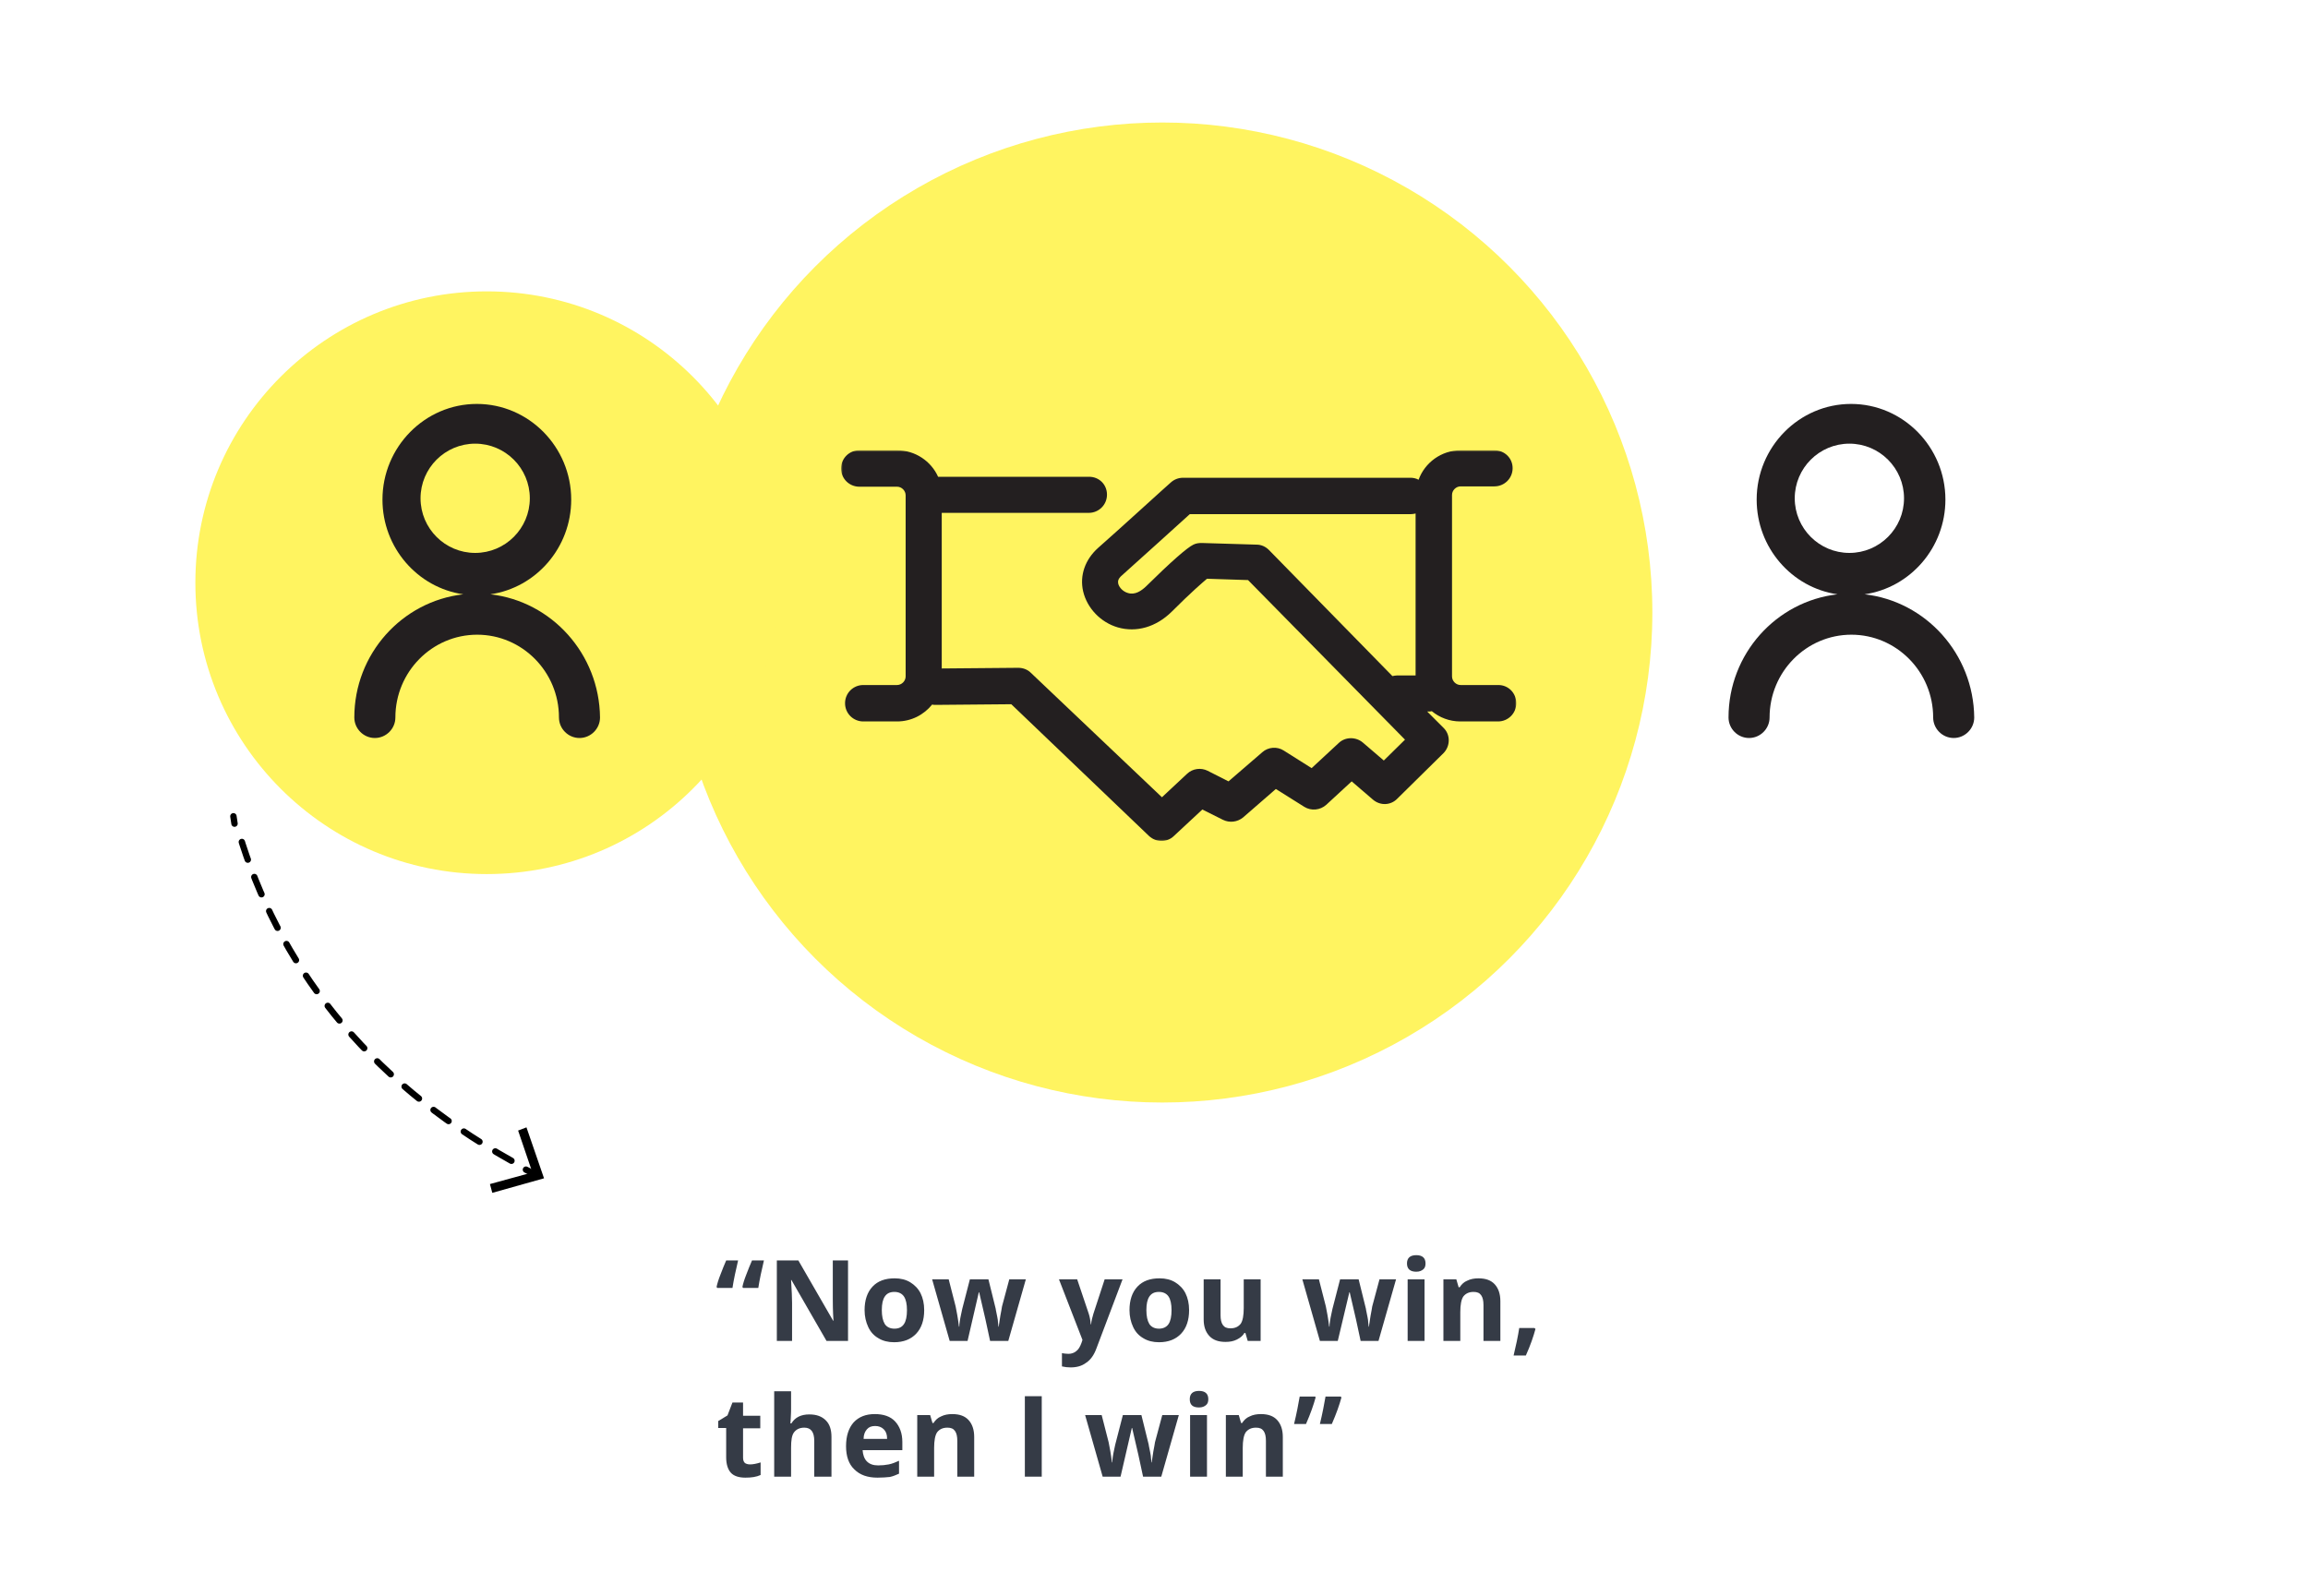 <?xml version="1.0" encoding="utf-8"?>
<!-- Generator: Adobe Illustrator 25.4.1, SVG Export Plug-In . SVG Version: 6.00 Build 0)  -->
<svg version="1.1" id="Layer_1" xmlns="http://www.w3.org/2000/svg" xmlns:xlink="http://www.w3.org/1999/xlink" x="0px" y="0px"
	 viewBox="0 0 697 482" style="enable-background:new 0 0 697 482;" xml:space="preserve">
<style type="text/css">
	.st0{fill:none;}
	.st1{fill-rule:evenodd;clip-rule:evenodd;fill:#FFF460;}
	.st2{filter:url(#Adobe_OpacityMaskFilter);}
	.st3{fill-rule:evenodd;clip-rule:evenodd;fill:#FFFFFF;}
	.st4{mask:url(#mask-2_00000051342714412029947550000004748883736095417778_);fill-rule:evenodd;clip-rule:evenodd;fill:#231F20;}
	.st5{enable-background:new    ;}
	.st6{fill:#353B46;}
	.st7{fill-rule:evenodd;clip-rule:evenodd;fill:#231F20;}
	.st8{fill:none;stroke:#000000;stroke-width:1.935;stroke-linecap:round;stroke-linejoin:round;}
	.st9{fill:none;stroke:#000000;stroke-width:1.935;stroke-linecap:round;stroke-linejoin:round;stroke-dasharray:5.619,5.619;}
	.st10{fill-rule:evenodd;clip-rule:evenodd;}
</style>
<g id="Cpomponentes">
	<g id="ADC-Guia-estilos-Copy" transform="translate(-1605, -3327)">
		<g id="Group-8-Copy" transform="translate(1605, 3327)">
			<rect id="Rectangle" y="0" class="st0" width="697" height="482"/>
			<circle id="Oval" class="st1" cx="351" cy="185" r="148"/>
			<circle id="Oval-Copy-4" class="st1" cx="147" cy="176" r="88"/>
			<g id="Group-3" transform="translate(254, 136)">
				<g id="Clip-2">
				</g>
				<defs>
					<filter id="Adobe_OpacityMaskFilter" filterUnits="userSpaceOnUse" x="0" y="0" width="204" height="118">
						<feColorMatrix  type="matrix" values="1 0 0 0 0  0 1 0 0 0  0 0 1 0 0  0 0 0 1 0"/>
					</filter>
				</defs>
				
					<mask maskUnits="userSpaceOnUse" x="0" y="0" width="204" height="118" id="mask-2_00000051342714412029947550000004748883736095417778_">
					<g class="st2">
						<polygon id="path-1_00000168825677389534333850000012509195605928440469_" class="st3" points="0,0 204,0 204,118 0,118 
													"/>
					</g>
				</mask>
				<path id="Fill-1" class="st4" d="M129.2,30.1c-1-1-2.3-1.6-3.7-1.6L108.9,28c-0.9,0-1.7,0.1-2.5,0.5c-1.9,0.9-6.8,5.2-14.4,12.7
					c-1.3,1.2-3.2,2.6-5.4,1.9c-1.4-0.4-2.6-1.6-2.9-2.8c-0.1-0.6-0.2-1.4,1.1-2.5c4.6-4.1,16.3-14.7,20.5-18.5h66.6
					c0.6,0,1.1-0.1,1.6-0.2v48.9H168c-0.5,0-1,0.1-1.5,0.2L129.2,30.1z M198.5,70.9h-11.4c-1.4,0-2.6-1.2-2.6-2.6V13.5
					c0-1.4,1.2-2.6,2.6-2.6h10.2c3,0,5.5-2.4,5.5-5.5S200.3,0,197.3,0h-10.2c-5.8,0-10.8,3.7-12.7,8.9c-0.7-0.4-1.6-0.6-2.4-0.6
					h-68.7c-1.4,0-2.7,0.5-3.7,1.4c-0.2,0.1-16.4,14.9-22,19.8c-3.9,3.5-5.6,8.3-4.5,13.1c1.2,5.1,5.3,9.4,10.5,10.9
					c5.6,1.6,11.5-0.1,16.2-4.7c6.1-6.1,9.3-8.8,10.7-10l12.4,0.4l47.4,48.2l-6.4,6.3l-6.3-5.4c-2.1-1.8-5.3-1.8-7.3,0.1l-8.2,7.6
					l-8.4-5.3c-2-1.3-4.7-1.1-6.5,0.5l-10.2,8.8l-6.3-3.2c-2-1-4.5-0.7-6.2,0.9l-7.6,7.1L57.3,67.2c-1-1-2.4-1.5-3.8-1.5
					c0,0,0,0-0.1,0l-23,0.2v-47h44.4c3,0,5.5-2.4,5.5-5.5S77.9,8,74.9,8H29.3c-2.1-4.7-6.9-8-12.4-8H5.5C2.5,0,0,2.4,0,5.5
					s2.5,5.5,5.5,5.5h11.4c1.4,0,2.6,1.2,2.6,2.6v54.7c0,1.4-1.2,2.6-2.6,2.6H6.7c-3,0-5.5,2.4-5.5,5.5s2.5,5.5,5.5,5.5h10.2
					c4.3,0,8.1-2,10.6-5.1c0.3,0.1,0.7,0.1,1,0.1c0,0,0,0,0.1,0l22.8-0.2L93,116.5c1.1,1,2.4,1.5,3.8,1.5c1.3,0,2.7-0.5,3.7-1.5
					l8.6-8l6.2,3.1c2,1,4.4,0.7,6.1-0.7l9.9-8.6l8.6,5.4c2.1,1.3,4.8,1,6.6-0.6l7.7-7.1l6.4,5.5c2.2,1.9,5.4,1.8,7.4-0.3l13.9-13.7
					c2.1-2.1,2.2-5.6,0-7.7l-4.9-4.9h0.4c0.3,0,0.7,0,1-0.1c2.3,1.9,5.3,3.1,8.6,3.1h11.4c3,0,5.5-2.4,5.5-5.5
					S201.5,70.9,198.5,70.9L198.5,70.9z"/>
			</g>
			<g class="st5">
				<path class="st6" d="M216.4,388.7c0.2-1,0.6-2.3,1.2-3.8c0.6-1.5,1.1-2.9,1.7-4.2h3.6c-0.7,3-1.3,5.7-1.7,8.3h-4.6L216.4,388.7z
					 M224.2,388.7c0.2-1,0.6-2.3,1.2-3.8c0.6-1.5,1.1-2.9,1.7-4.2h3.6c-0.7,3-1.3,5.7-1.7,8.3h-4.6L224.2,388.7z"/>
				<path class="st6" d="M256.1,405h-6.5L239,386.6h-0.1c0.2,3.2,0.3,5.6,0.3,6.9V405h-4.6v-24.3h6.5l10.5,18.2h0.1
					c-0.2-3.2-0.2-5.4-0.2-6.7v-11.5h4.6V405z"/>
				<path class="st6" d="M279.1,395.7c0,3-0.8,5.4-2.4,7.1s-3.8,2.6-6.7,2.6c-1.8,0-3.4-0.4-4.7-1.2c-1.4-0.8-2.4-1.9-3.1-3.4
					s-1.1-3.2-1.1-5.1c0-3,0.8-5.4,2.4-7.1c1.6-1.7,3.8-2.5,6.7-2.5c1.8,0,3.4,0.4,4.7,1.2s2.4,1.9,3.1,3.3S279.1,393.7,279.1,395.7
					z M266.3,395.7c0,1.8,0.3,3.2,0.9,4.2c0.6,0.9,1.6,1.4,2.9,1.4c1.4,0,2.3-0.5,2.9-1.4c0.6-0.9,0.9-2.3,0.9-4.2
					c0-1.8-0.3-3.2-0.9-4.1s-1.6-1.4-2.9-1.4c-1.4,0-2.3,0.5-2.9,1.4C266.6,392.5,266.3,393.8,266.3,395.7z"/>
				<path class="st6" d="M299,405l-1.4-6.5l-1.9-8.2h-0.1l-3.4,14.7h-5.4l-5.3-18.6h5l2.1,8.2c0.3,1.5,0.7,3.5,1,6.1h0.1
					c0-0.8,0.2-2.2,0.6-4l0.3-1.4l2.3-8.9h5.6l2.2,8.9c0,0.2,0.1,0.6,0.2,1.1c0.1,0.5,0.2,1,0.3,1.5c0.1,0.5,0.2,1.1,0.2,1.6
					c0.1,0.5,0.1,0.9,0.1,1.2h0.1c0.1-0.8,0.3-1.9,0.5-3.3c0.3-1.4,0.4-2.3,0.5-2.8l2.2-8.2h5l-5.3,18.6H299z"/>
				<path class="st6" d="M319.8,386.4h5.5l3.5,10.4c0.3,0.9,0.5,2,0.6,3.2h0.1c0.1-1.1,0.4-2.2,0.7-3.2l3.4-10.4h5.4l-7.9,20.9
					c-0.7,1.9-1.7,3.4-3.1,4.3c-1.3,1-2.9,1.4-4.7,1.4c-0.9,0-1.7-0.1-2.6-0.3v-4c0.6,0.1,1.3,0.2,2,0.2c0.9,0,1.7-0.3,2.3-0.8
					c0.7-0.5,1.2-1.4,1.6-2.5l0.3-0.9L319.8,386.4z"/>
				<path class="st6" d="M359.1,395.7c0,3-0.8,5.4-2.4,7.1s-3.8,2.6-6.7,2.6c-1.8,0-3.4-0.4-4.7-1.2c-1.4-0.8-2.4-1.9-3.1-3.4
					s-1.1-3.2-1.1-5.1c0-3,0.8-5.4,2.4-7.1c1.6-1.7,3.8-2.5,6.7-2.5c1.8,0,3.4,0.4,4.7,1.2s2.4,1.9,3.1,3.3S359.1,393.7,359.1,395.7
					z M346.2,395.7c0,1.8,0.3,3.2,0.9,4.2c0.6,0.9,1.6,1.4,2.9,1.4c1.3,0,2.3-0.5,2.9-1.4c0.6-0.9,0.9-2.3,0.9-4.2
					c0-1.8-0.3-3.2-0.9-4.1s-1.6-1.4-2.9-1.4c-1.4,0-2.3,0.5-2.9,1.4C346.5,392.5,346.2,393.8,346.2,395.7z"/>
				<path class="st6" d="M376.8,405l-0.7-2.4h-0.3c-0.5,0.9-1.3,1.5-2.3,2c-1,0.5-2.1,0.7-3.4,0.7c-2.2,0-3.8-0.6-4.9-1.8
					c-1.1-1.2-1.7-2.8-1.7-5v-12.1h5.1v10.8c0,1.3,0.2,2.3,0.7,3c0.5,0.7,1.2,1,2.3,1c1.4,0,2.4-0.5,3.1-1.4
					c0.6-0.9,0.9-2.5,0.9-4.7v-8.7h5.1V405H376.8z"/>
				<path class="st6" d="M410.9,405l-1.4-6.5l-1.9-8.2h-0.1L404,405h-5.4l-5.3-18.6h5l2.1,8.2c0.3,1.5,0.7,3.5,1,6.1h0.1
					c0-0.8,0.2-2.2,0.6-4l0.3-1.4l2.3-8.9h5.6l2.2,8.9c0,0.2,0.1,0.6,0.2,1.1s0.2,1,0.3,1.5c0.1,0.5,0.2,1.1,0.2,1.6
					c0.1,0.5,0.1,0.9,0.1,1.2h0.1c0.1-0.8,0.3-1.9,0.5-3.3c0.3-1.4,0.4-2.3,0.5-2.8l2.2-8.2h5l-5.3,18.6H410.9z"/>
				<path class="st6" d="M424.9,381.6c0-1.6,0.9-2.5,2.8-2.5c1.8,0,2.8,0.8,2.8,2.5c0,0.8-0.2,1.4-0.7,1.8c-0.5,0.4-1.1,0.7-2.1,0.7
					C425.9,384.1,424.9,383.3,424.9,381.6z M430.2,405h-5.1v-18.6h5.1V405z"/>
				<path class="st6" d="M453.1,405H448v-10.8c0-1.3-0.2-2.3-0.7-3c-0.5-0.7-1.2-1-2.3-1c-1.4,0-2.4,0.5-3.1,1.4
					c-0.6,0.9-0.9,2.5-0.9,4.7v8.7h-5.1v-18.6h3.9l0.7,2.4h0.3c0.6-0.9,1.3-1.6,2.3-2c1-0.5,2.1-0.7,3.4-0.7c2.2,0,3.8,0.6,4.9,1.8
					c1.1,1.2,1.7,2.9,1.7,5.1V405z"/>
				<path class="st6" d="M463.7,401.4c-0.6,2.2-1.5,4.9-2.9,8h-3.7c0.7-2.9,1.3-5.7,1.7-8.3h4.6L463.7,401.4z"/>
			</g>
			<g class="st5">
				<path class="st6" d="M226.5,442.3c0.9,0,1.9-0.2,3.2-0.6v3.8c-1.3,0.6-2.8,0.8-4.6,0.8c-2,0-3.5-0.5-4.4-1.5
					c-0.9-1-1.4-2.6-1.4-4.6v-8.9h-2.4v-2.1l2.8-1.7l1.5-3.9h3.2v4h5.2v3.8h-5.2v8.9c0,0.7,0.2,1.3,0.6,1.6
					C225.3,442.1,225.8,442.3,226.5,442.3z"/>
				<path class="st6" d="M251,446h-5.1v-10.8c0-2.7-1-4-3-4c-1.4,0-2.4,0.5-3.1,1.4s-0.9,2.5-0.9,4.7v8.7h-5.1v-25.8h5.1v5.3
					c0,0.4,0,1.4-0.1,2.9l-0.1,1.5h0.3c1.1-1.8,2.9-2.7,5.4-2.7c2.2,0,3.8,0.6,5,1.8s1.7,2.9,1.7,5V446z"/>
				<path class="st6" d="M265,446.3c-3,0-5.3-0.8-7-2.5c-1.7-1.6-2.5-4-2.5-7c0-3.1,0.8-5.5,2.3-7.2c1.6-1.7,3.7-2.5,6.4-2.5
					c2.6,0,4.7,0.7,6.1,2.2s2.2,3.6,2.2,6.2v2.5h-12c0.1,1.4,0.5,2.6,1.3,3.4s1.9,1.2,3.4,1.2c1.1,0,2.2-0.1,3.2-0.3s2-0.6,3.1-1.1
					v3.9c-0.9,0.4-1.8,0.8-2.8,1C267.7,446.2,266.4,446.3,265,446.3z M264.3,430.7c-1.1,0-1.9,0.3-2.5,1c-0.6,0.7-1,1.6-1,2.9h7.1
					c0-1.3-0.3-2.2-1-2.9C266.2,431,265.3,430.7,264.3,430.7z"/>
				<path class="st6" d="M294.2,446h-5.1v-10.8c0-1.3-0.2-2.3-0.7-3c-0.5-0.7-1.2-1-2.3-1c-1.4,0-2.4,0.5-3.1,1.4
					c-0.6,0.9-0.9,2.5-0.9,4.7v8.7h-5.1v-18.6h3.9l0.7,2.4h0.3c0.6-0.9,1.3-1.6,2.3-2c1-0.5,2.1-0.7,3.4-0.7c2.2,0,3.8,0.6,4.9,1.8
					c1.1,1.2,1.7,2.9,1.7,5.1V446z"/>
				<path class="st6" d="M309.5,446v-24.3h5.1V446H309.5z"/>
				<path class="st6" d="M345.2,446l-1.4-6.5l-1.9-8.2h-0.1l-3.4,14.7h-5.4l-5.3-18.6h5l2.1,8.2c0.3,1.5,0.7,3.5,1,6.1h0.1
					c0-0.8,0.2-2.2,0.6-4l0.3-1.4l2.3-8.9h5.6l2.2,8.9c0,0.2,0.1,0.6,0.2,1.1c0.1,0.5,0.2,1,0.3,1.5c0.1,0.5,0.2,1.1,0.2,1.6
					c0.1,0.5,0.1,0.9,0.1,1.2h0.1c0.1-0.8,0.3-1.9,0.5-3.3c0.3-1.4,0.4-2.3,0.5-2.8l2.2-8.2h5l-5.3,18.6H345.2z"/>
				<path class="st6" d="M359.3,422.6c0-1.6,0.9-2.5,2.8-2.5c1.8,0,2.8,0.8,2.8,2.5c0,0.8-0.2,1.4-0.7,1.8c-0.5,0.4-1.1,0.7-2.1,0.7
					C360.2,425.1,359.3,424.3,359.3,422.6z M364.5,446h-5.1v-18.6h5.1V446z"/>
				<path class="st6" d="M387.4,446h-5.1v-10.8c0-1.3-0.2-2.3-0.7-3c-0.5-0.7-1.2-1-2.3-1c-1.4,0-2.4,0.5-3.1,1.4
					c-0.6,0.9-0.9,2.5-0.9,4.7v8.7h-5.1v-18.6h3.9l0.7,2.4h0.3c0.6-0.9,1.3-1.6,2.3-2c1-0.5,2.1-0.7,3.4-0.7c2.2,0,3.8,0.6,4.9,1.8
					c1.1,1.2,1.7,2.9,1.7,5.1V446z"/>
				<path class="st6" d="M397.3,422.1c-0.6,2.2-1.5,4.8-2.9,8h-3.6c0.8-3.3,1.3-6,1.7-8.3h4.7L397.3,422.1z M405.1,422.1
					c-0.6,2.2-1.5,4.8-2.9,8h-3.6c0.8-3.3,1.3-6,1.7-8.3h4.6L405.1,422.1z"/>
			</g>
			<path id="Fill-1-Copy-4" class="st7" d="M127,150.5c0-9.1,7.4-16.5,16.5-16.5s16.5,7.4,16.5,16.5c0,9.1-7.4,16.5-16.5,16.5
				S127,159.6,127,150.5 M148.1,179.5c13.8-2,24.4-14.1,24.4-28.6c0-15.9-12.8-28.9-28.5-28.9c-15.7,0-28.5,13-28.5,28.9
				c0,14.5,10.6,26.6,24.4,28.6c-18.5,2.1-32.9,18-32.9,37.2c0,3.4,2.8,6.2,6.2,6.2c3.4,0,6.2-2.8,6.2-6.2c0-13.8,11.1-25,24.7-25
				c13.6,0,24.7,11.2,24.7,25c0,3.4,2.8,6.2,6.2,6.2s6.2-2.8,6.2-6.2C181,197.5,166.6,181.6,148.1,179.5"/>
			<path id="Fill-1-Copy-5" class="st7" d="M542,150.5c0-9.1,7.4-16.5,16.5-16.5c9.1,0,16.5,7.4,16.5,16.5c0,9.1-7.4,16.5-16.5,16.5
				C549.4,167,542,159.6,542,150.5 M563.1,179.5c13.8-2,24.4-14.1,24.4-28.6c0-15.9-12.8-28.9-28.5-28.9c-15.7,0-28.5,13-28.5,28.9
				c0,14.5,10.6,26.6,24.4,28.6c-18.5,2.1-32.9,18-32.9,37.2c0,3.4,2.8,6.2,6.2,6.2c3.4,0,6.2-2.8,6.2-6.2c0-13.8,11.1-25,24.7-25
				c13.6,0,24.7,11.2,24.7,25c0,3.4,2.8,6.2,6.2,6.2s6.2-2.8,6.2-6.2C596,197.5,581.6,181.6,563.1,179.5"/>
			
				<g id="Group-9" transform="translate(116, 305.5) scale(-1, 1) rotate(72) translate(-116, -305.5) translate(74, 244)">
				<path id="Stroke-1" class="st8" d="M74.7,120c-0.2-1-0.3-2-0.5-3"/>
				<path id="Stroke-3" class="st9" d="M73,112C63.1,61.9,37.6,26.1,4,3"/>
				<path id="Stroke-5" class="st8" d="M2,1C1.3,0.7,0.7,0.3,0,0"/>
				<polygon id="Fill-7" class="st10" points="84,109.5 81.7,108 74.4,119.1 63.7,111.1 62,113.2 75,123 				"/>
			</g>
		</g>
	</g>
</g>
</svg>

